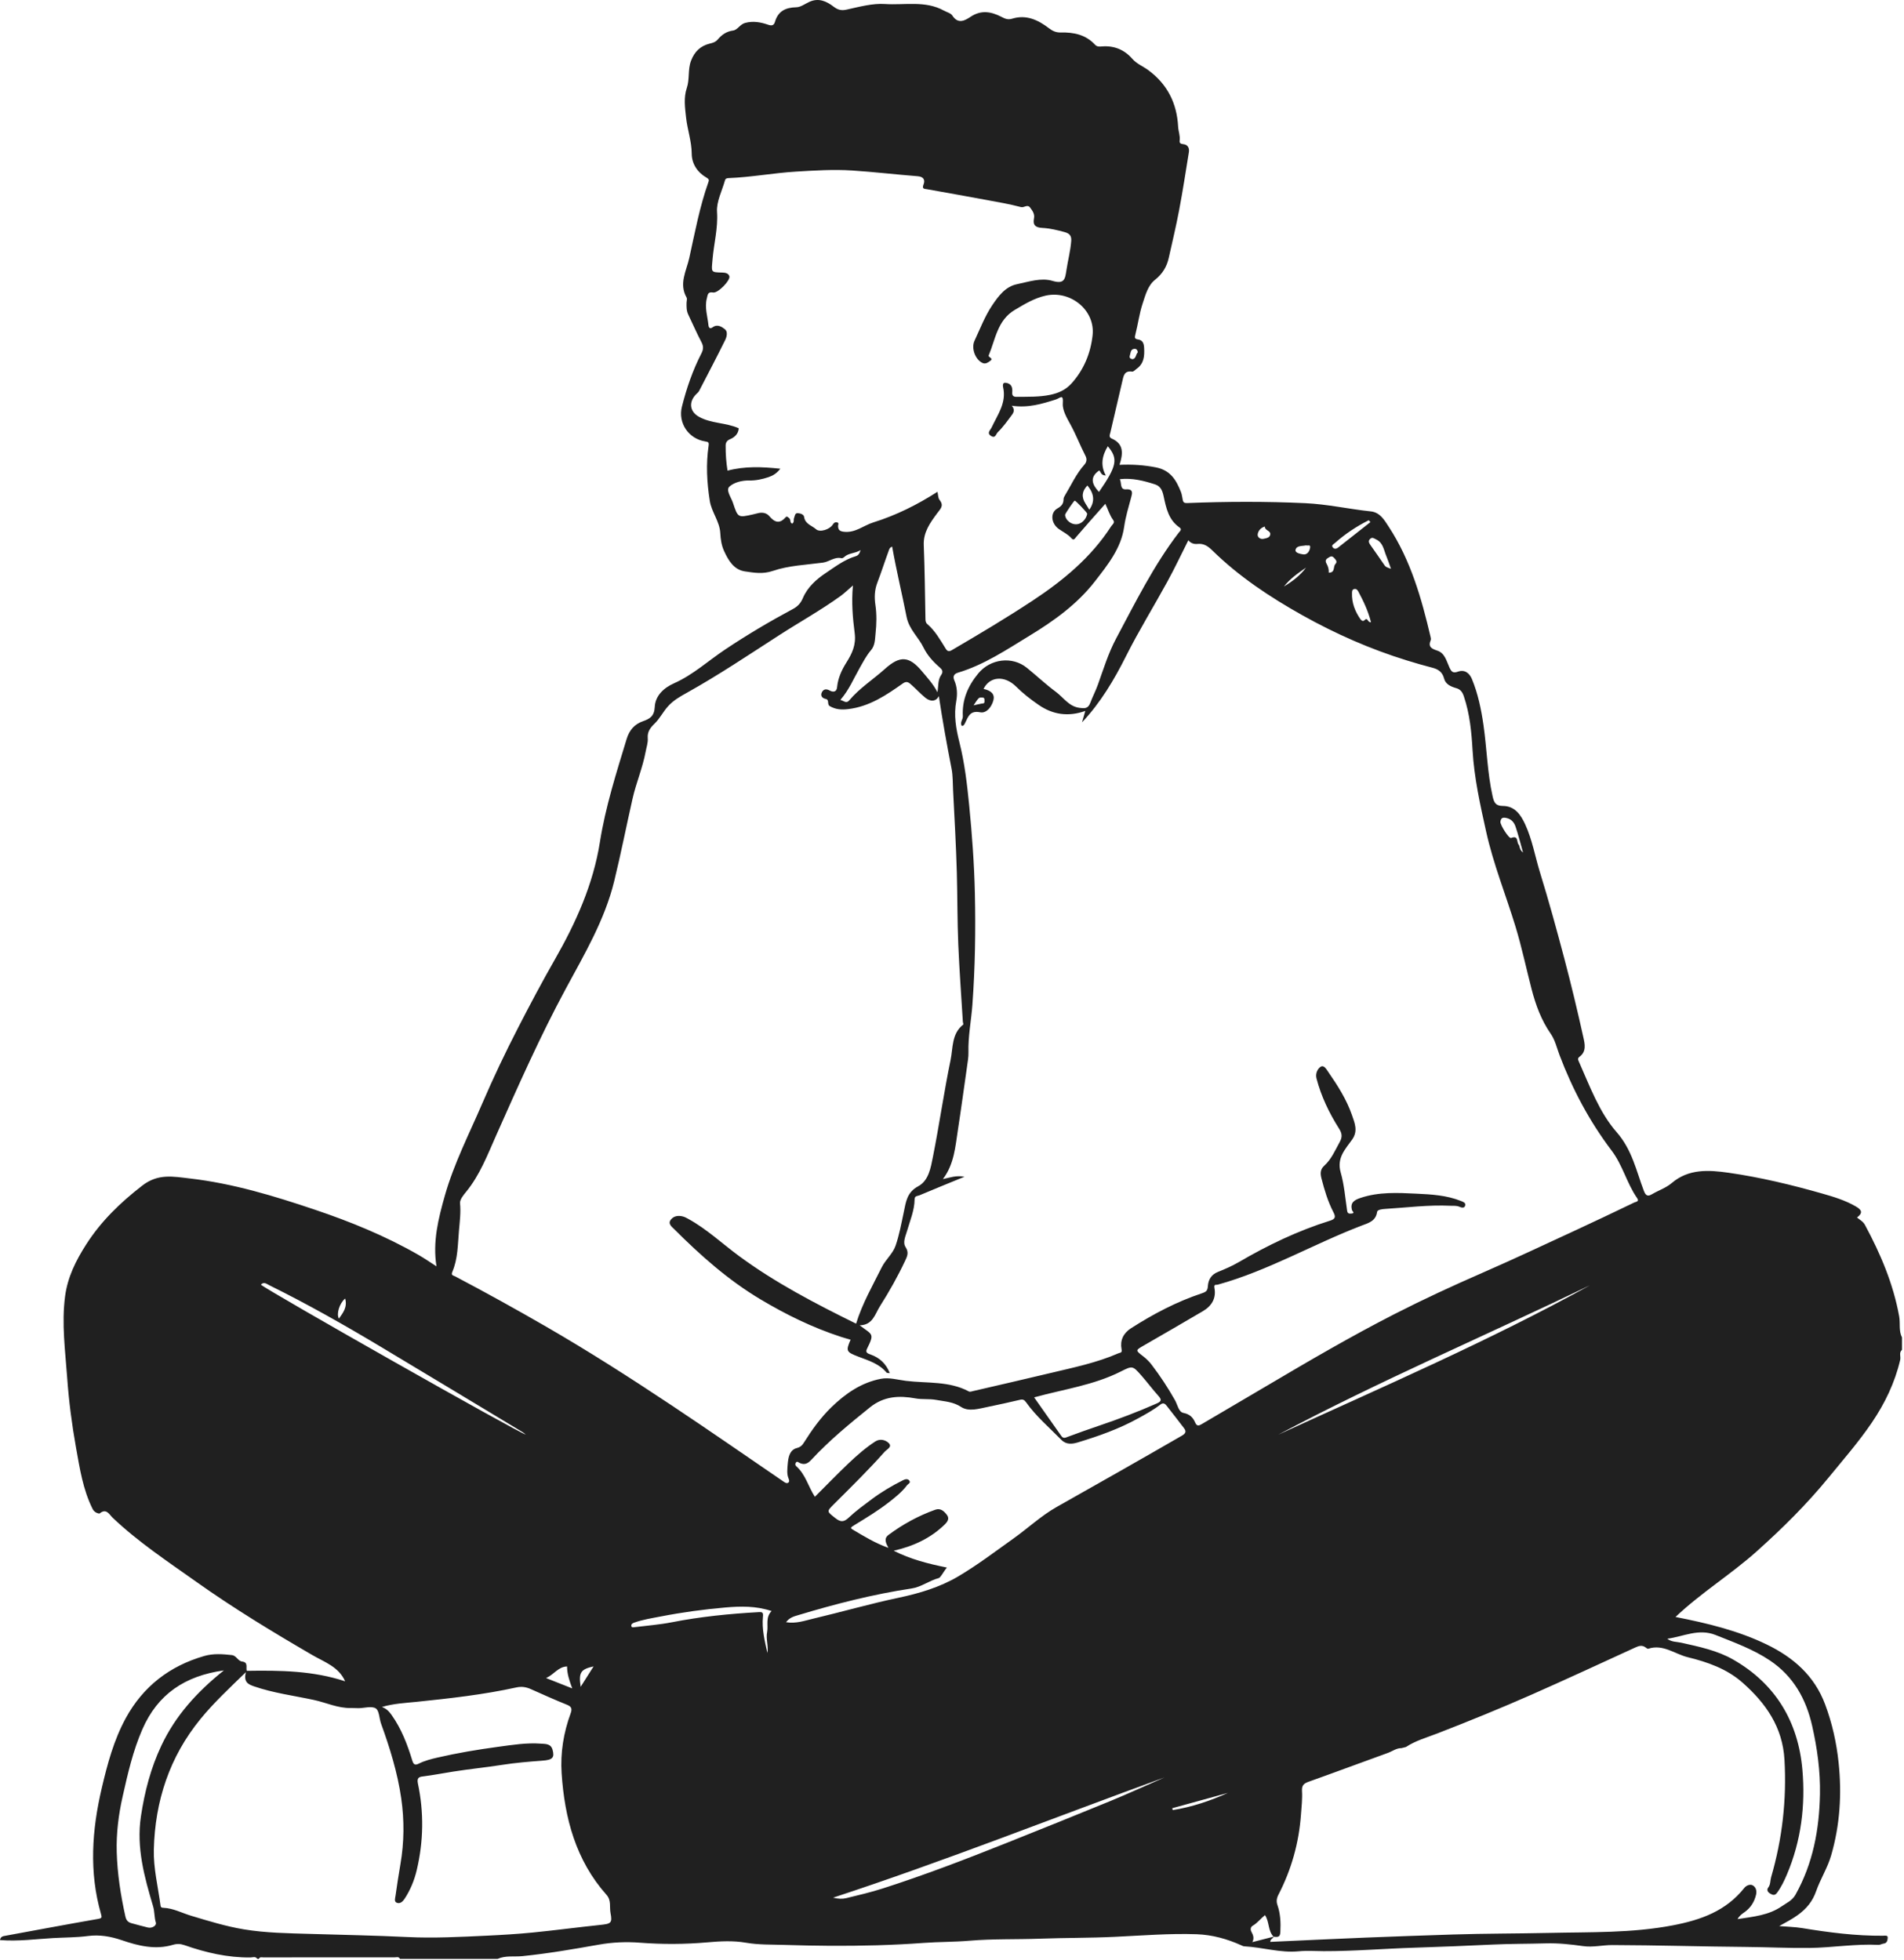 <svg width="505" height="520" viewBox="0 0 505 520" fill="none" xmlns="http://www.w3.org/2000/svg">
<path d="M68.264 519.672C67.791 518.894 67.03 519.273 66.417 519.281C60.385 519.331 54.611 518.002 48.966 516.022C47.916 515.656 46.986 515.586 45.855 515.923C41.214 517.318 36.659 516.187 32.317 514.701C29.326 513.676 26.355 513.187 23.352 513.582C20.294 513.985 17.225 513.956 14.175 514.125C9.501 514.388 4.815 515.051 0 514.66C0.165 513.676 0.823 513.631 1.49 513.508C9.649 512.018 17.796 510.479 25.964 509.06C27.051 508.87 27.051 508.673 26.783 507.731C23.59 496.596 24.38 485.482 26.985 474.368C28.487 467.945 30.19 461.587 33.371 455.769C37.967 447.363 45.012 441.935 54.204 439.293C56.595 438.607 59.018 438.788 61.467 439.059C62.755 439.199 63.063 440.635 64.236 440.775C65.927 440.977 65.162 442.404 65.45 443.236C74.28 443.099 83.037 443.195 91.542 446.017C89.846 442.157 86.069 440.932 82.876 439.075C72.375 432.969 61.989 426.673 52.085 419.638C44.477 414.231 36.659 409.07 29.853 402.598C28.993 401.779 28.199 399.989 26.421 401.499C26.351 401.557 25.113 401.384 24.594 400.351C21.989 395.171 21.158 389.562 20.154 383.974C19.064 377.88 18.266 371.737 17.825 365.573C17.311 358.368 16.307 351.172 17.257 343.908C17.924 338.823 20.093 334.457 22.817 330.19C26.791 323.964 31.89 319.039 37.737 314.512C41.95 311.249 45.983 312.122 50.287 312.616C61.709 313.924 72.667 317.253 83.489 320.899C92.974 324.092 102.257 327.886 110.976 332.889C112.601 333.823 114.144 334.902 115.77 335.939C114.712 329.367 116.279 323.219 117.991 317.162C120.395 308.682 124.427 300.831 127.896 292.762C130.846 285.903 134.056 279.158 137.467 272.538C140.574 266.505 143.758 260.489 147.137 254.585C152.721 244.824 157.333 234.636 159.111 223.395C160.588 214.054 163.456 205.088 166.192 196.077C166.908 193.723 168.245 192.119 170.554 191.316C172.339 190.695 173.541 189.991 173.656 187.571C173.801 184.564 176.039 182.477 178.767 181.268C183.816 179.029 187.844 175.289 192.366 172.277C198.139 168.425 204.101 164.878 210.22 161.607C211.525 160.912 212.335 160.105 212.953 158.648C214.162 155.789 216.504 153.682 219.059 151.982C221.573 150.308 224.001 148.428 226.98 147.547C227.56 147.374 228.004 146.922 228.235 145.93C226.77 146.881 225.104 146.642 223.914 147.765C223.729 147.938 223.404 148.131 223.198 148.082C221.347 147.638 219.952 149.029 218.252 149.255C213.804 149.847 209.183 150.016 205.007 151.444C202.303 152.365 200.004 151.933 197.613 151.588C194.642 151.16 193.185 148.674 192.033 146.14C191.354 144.65 191.128 143.029 191.041 141.416C190.877 138.305 188.729 135.877 188.252 132.836C187.486 127.965 187.227 123.117 187.943 118.242C188.075 117.332 187.889 117.242 187.025 117.102C182.614 116.394 179.779 112.197 180.87 107.872C182.095 103 183.725 98.247 186.03 93.763C186.572 92.705 186.63 91.862 186.05 90.767C184.791 88.385 183.73 85.899 182.557 83.471C182.067 82.463 182.075 81.414 182.095 80.345C182.104 79.867 182.306 79.278 182.104 78.925C180.014 75.267 182.067 71.822 182.816 68.436C184.309 61.688 185.564 54.866 187.889 48.319C188.062 47.829 188.136 47.545 187.359 47.101C185.013 45.76 183.482 43.467 183.466 40.805C183.446 37.493 182.326 34.427 181.972 31.209C181.68 28.568 181.298 25.898 182.162 23.342C182.96 20.985 182.384 18.499 183.277 16.129C184.215 13.644 185.832 12.154 188.268 11.562C189.111 11.356 189.782 11.15 190.346 10.496C191.424 9.241 192.638 8.34 194.424 8.101C195.633 7.94 196.255 6.459 197.608 6.089C199.765 5.496 201.797 5.891 203.756 6.57C204.842 6.944 205.295 6.632 205.546 5.784C206.398 2.912 208.385 1.995 211.228 1.924C212.401 1.896 213.557 0.99 214.714 0.472C217.141 -0.614 219.211 0.324 221.084 1.756C222.19 2.6 223.104 2.875 224.572 2.546C227.91 1.801 231.498 0.843 234.683 1.061C239.884 1.418 245.402 0.077 250.352 2.813C251.121 3.237 252.179 3.48 252.598 4.134C254.145 6.546 256.022 5.389 257.45 4.443C260.244 2.591 262.86 3.081 265.506 4.418C266.498 4.92 267.247 5.336 268.473 4.953C272.18 3.805 275.353 5.29 278.217 7.496C279.196 8.249 280.134 8.648 281.357 8.62C284.789 8.537 287.986 9.195 290.438 11.866C290.985 12.462 291.66 12.368 292.339 12.315C295.549 12.076 298.219 13.195 300.317 15.594C301.519 16.965 303.198 17.594 304.61 18.643C309.646 22.383 312.152 27.407 312.477 33.609C312.539 34.823 313.049 35.991 312.884 37.242C312.798 37.909 313.073 38.167 313.789 38.238C315.069 38.357 315.509 39.266 315.32 40.426C314.493 45.538 313.707 50.656 312.744 55.742C311.946 59.98 310.93 64.177 309.996 68.391C309.469 70.761 308.329 72.649 306.35 74.226C304.441 75.74 303.815 78.258 303.074 80.484C302.19 83.142 301.84 85.974 301.144 88.701C300.931 89.545 300.873 89.907 301.89 90.064C303.074 90.248 303.4 91.101 303.461 92.306C303.572 94.499 303.424 96.47 301.42 97.877C301.033 98.149 300.663 98.638 300.244 98.577C298.174 98.281 297.993 99.75 297.668 101.157C296.622 105.679 295.553 110.197 294.508 114.72C294.38 115.275 294.022 115.974 294.812 116.316C298.158 117.768 297.865 120.36 296.931 123.311C300.223 123.163 303.383 123.356 306.593 123.99C310.489 124.76 311.987 127.397 313.234 130.532C313.501 131.212 313.551 131.973 313.719 132.693C313.864 133.306 314.16 133.479 314.88 133.45C325.332 133.039 335.779 132.997 346.23 133.483C352.069 133.755 357.768 135.05 363.558 135.659C366.047 135.922 367.179 137.972 368.323 139.717C374.17 148.646 377.038 158.744 379.441 169.002C379.503 169.265 379.564 169.586 379.47 169.816C378.692 171.656 379.758 172.104 381.255 172.614C383.268 173.302 383.663 175.416 384.448 177.091C384.954 178.165 385.333 178.663 386.679 178.181C388.444 177.544 389.736 178.531 390.403 180.14C392.007 184.037 392.855 188.14 393.456 192.291C394.369 198.587 394.48 204.981 395.883 211.223C396.254 212.869 396.661 213.799 398.612 213.804C401.776 213.812 403.356 216.149 404.517 218.663C406.401 222.741 407.146 227.197 408.462 231.464C410.8 239.035 412.899 246.685 414.923 254.347C416.746 261.255 418.412 268.213 419.959 275.188C420.334 276.883 420.836 278.932 418.955 280.319C418.338 280.772 418.573 281.187 418.807 281.718C421.683 288.194 424.181 295.082 428.806 300.37C432.896 305.049 433.986 310.587 436.007 315.92C436.529 317.303 437.134 317.41 438.138 316.813C439.879 315.784 441.829 315.167 443.414 313.822C447.894 310.02 453.198 310.349 458.502 311.11C466.909 312.315 475.159 314.303 483.318 316.628C486.359 317.492 489.417 318.417 492.219 320.043C493.877 321.006 494.108 321.775 492.536 322.985C493.342 323.623 494.157 324.046 494.647 324.952C498.782 332.63 502.156 340.559 503.724 349.217C504.061 351.08 503.559 353.035 504.473 354.796V358.084C503.597 358.833 504.202 359.862 503.995 360.742C502.58 366.799 499.93 372.288 496.457 377.407C492.984 382.526 488.915 387.18 485.01 391.957C479.224 399.039 472.735 405.458 465.926 411.551C459.07 417.687 451.162 422.526 444.397 428.949C452.799 430.599 460.959 432.558 468.579 436.245C475.632 439.66 481.224 444.515 484.068 452.107C485.952 457.135 487.1 462.291 487.66 467.628C488.528 475.952 488.014 484.133 485.684 492.189C484.718 495.526 482.821 498.469 481.694 501.69C480.726 504.459 479.113 506.352 476.875 507.986C475.418 509.047 473.822 509.883 471.904 510.948C474.212 511.142 476.11 511.175 477.965 511.479C485.076 512.644 492.198 513.57 499.424 513.512C499.914 513.512 500.757 513.285 500.679 514.084C500.625 514.615 500.564 515.499 499.605 515.594C499.144 515.643 498.688 515.961 498.243 515.935C492.091 515.615 486.002 516.685 479.875 516.75C474.291 516.812 468.699 516.528 463.123 516.483C451.289 516.388 439.463 516.014 427.633 515.981C425.066 515.973 422.498 516.639 419.934 516.269C416.63 515.796 413.33 515.442 409.985 515.536C405.274 515.672 400.566 515.631 395.847 515.854C388.975 516.179 382.091 516.47 375.215 516.681C367.167 516.927 359.134 517.623 351.073 517.602C348.88 517.594 346.671 517.425 344.498 517.635C339.573 518.117 334.861 516.565 330.022 516.322C329.767 516.31 329.512 516.174 329.273 516.067C325.5 514.364 321.538 513.257 317.415 513.113C310.185 512.862 302.976 513.454 295.754 513.8C289.146 514.117 282.513 514.047 275.892 514.29C269.613 514.52 263.301 514.302 257.051 514.841C253.035 515.187 249.014 515.117 245.003 515.413C236.744 516.026 228.44 516.224 220.157 516.183C216.075 516.162 211.978 516.063 207.887 515.94C204.546 515.837 201.151 515.935 197.88 515.368C194.407 514.767 190.996 514.969 187.589 515.269C181.639 515.792 175.669 515.816 169.768 515.36C166.011 515.067 162.406 515.24 158.786 515.882C152.066 517.075 145.35 518.232 138.549 518.927C136.372 519.149 134.085 518.705 131.986 519.651H106.083C105.758 518.968 105.129 519.252 104.635 519.252C93.06 519.235 81.485 519.239 69.91 519.265C69.49 519.265 68.927 519.034 68.667 519.651H68.256L68.264 519.672ZM372.873 463.455C372.487 463.551 372.104 463.649 371.717 463.743C370.364 463.723 369.31 464.579 368.113 465.011C361.097 467.537 354.114 470.159 347.087 472.66C345.807 473.113 345.243 473.636 345.329 475.076C345.457 477.175 345.214 479.277 345.058 481.38C344.51 488.873 342.539 495.93 339.103 502.579C338.59 503.575 338.482 504.41 338.824 505.393C339.614 507.673 339.712 510.035 339.593 512.405C339.528 513.759 339.186 513.956 337.795 513.763C336.256 512.224 336.742 509.87 335.515 508.043C334.367 508.957 333.508 510.133 332.269 510.849C331.606 511.232 331.631 511.965 331.919 512.479C332.417 513.372 332.693 514.228 332.153 515.211C334.149 514.697 335.989 514.224 337.824 513.755C337.639 514.261 336.915 514.384 336.91 515.141C345.371 514.759 353.814 514.343 362.262 514.006C369.977 513.701 377.692 513.43 385.407 513.183C393.88 512.911 402.365 512.952 410.845 512.763C421.819 512.516 432.773 512.841 443.681 510.755C451.166 509.323 457.791 506.945 462.663 500.813C463.152 500.196 464.14 499.768 464.827 500.118C465.691 500.563 466.008 501.567 465.769 502.595C465.324 504.513 464.329 506.105 462.724 507.245C462.062 507.718 461.391 508.13 460.856 509.101C465.053 508.455 469.115 508.093 472.571 505.702C473.867 504.805 475.34 504.196 476.221 502.624C480.867 494.317 482.533 485.338 482.709 475.952C482.825 469.809 481.985 463.801 480.64 457.83C479.031 450.688 475.657 444.68 469.489 440.524C465.029 437.52 459.988 435.713 455.021 433.73C450.491 431.924 446.466 434.17 442.216 434.722C443.352 435.632 444.685 435.504 445.907 435.775C450.651 436.837 455.449 437.82 459.704 440.256C470.987 446.708 476.945 456.794 478.052 469.479C478.875 478.919 477.727 488.309 473.982 497.176C473.254 498.896 472.447 500.616 471.295 502.155C470.658 503.003 470.04 502.612 469.538 502.344C468.995 502.053 468.444 501.431 468.995 500.723C469.637 499.901 469.493 498.905 469.752 498.003C472.715 487.82 473.9 477.458 473.299 466.838C472.81 458.18 468.382 451.856 462.193 446.383C458.004 442.68 452.857 440.902 447.623 439.619C444.183 438.771 441.076 436.072 437.163 437.384C436.986 437.446 436.669 437.191 436.456 437.03C435.567 436.372 434.731 436.586 433.802 437.014C424.601 441.227 415.421 445.495 406.162 449.581C397.961 453.197 389.658 456.576 381.301 459.818C378.458 460.921 375.454 461.748 372.865 463.464L372.873 463.455ZM226.235 155.299C224.873 156.468 223.956 157.385 222.918 158.13C217.668 161.916 212.002 165.059 206.571 168.566C198.538 173.75 190.597 179.083 182.24 183.745C180.396 184.774 178.623 185.761 177.167 187.382C175.857 188.834 175.01 190.608 173.615 191.962C172.521 193.023 171.657 194.094 171.805 195.834C171.903 197.007 171.459 198.225 171.241 199.422C170.455 203.672 168.727 207.66 167.776 211.861C166.127 219.153 164.682 226.489 162.908 233.752C160.395 244.051 155.008 253.124 150.045 262.325C143.223 274.974 137.43 288.087 131.599 301.193C129.287 306.39 127.274 311.727 123.6 316.204C122.884 317.076 121.929 318.241 122.015 319.183C122.246 321.652 121.946 324.042 121.732 326.466C121.406 330.149 121.464 333.902 119.979 337.375C119.555 338.371 120.234 338.341 120.703 338.589C128.813 342.859 136.825 347.295 144.766 351.883C156.144 358.455 167.196 365.532 178.125 372.807C188.12 379.461 197.987 386.303 207.896 393.085C208.27 393.339 208.632 393.554 209.006 393.36C209.447 393.13 209.332 392.64 209.175 392.274C208.636 391.015 208.826 389.686 208.928 388.418C209.072 386.665 209.401 384.641 211.348 384.135C212.414 383.859 212.833 383.312 213.265 382.625C215.368 379.283 217.652 376.09 220.49 373.329C224.235 369.688 228.445 366.762 233.666 365.766C235.856 365.351 238.094 366.042 240.299 366.314C245.904 367.001 251.743 366.309 256.993 369.132C257.281 369.288 257.783 369.096 258.17 369.005C265 367.421 271.835 365.861 278.653 364.227C284.735 362.775 290.874 361.52 296.647 358.998C297.149 358.78 297.668 358.965 297.466 357.887C297.038 355.619 297.919 353.681 299.96 352.373C305.893 348.571 312.098 345.304 318.793 343.081C320.003 342.679 320.287 342.333 320.373 341.14C320.493 339.481 321.278 338.119 323.015 337.424C324.883 336.671 326.759 335.868 328.492 334.856C336.219 330.342 344.239 326.478 352.793 323.812C354.263 323.355 354.275 322.755 353.646 321.541C352.189 318.726 351.287 315.694 350.498 312.632C350.181 311.402 350.107 310.254 351.209 309.262C353.131 307.53 354.106 305.172 355.332 302.959C356.118 301.538 355.917 300.596 355.123 299.341C352.518 295.219 350.423 290.848 349.181 286.104C348.835 284.787 349.461 283.549 350.238 283.018C351.16 282.389 351.831 283.701 352.349 284.446C354.81 288.001 357.135 291.647 358.567 295.766C359.311 297.909 360.241 300.025 358.636 302.292C356.809 304.868 354.493 307.18 355.588 311.003C356.53 314.282 356.793 317.759 357.299 321.162C357.414 321.94 357.777 321.981 358.406 321.936C359.513 321.853 358.694 321.347 358.608 321.055C358.023 319.03 359.204 318.335 360.863 317.78C365.714 316.154 370.721 316.414 375.676 316.656C379.635 316.846 383.655 317.064 387.444 318.578C388.078 318.829 388.737 319.039 388.629 319.718C388.489 320.607 387.621 320.368 387.127 320.146C386.321 319.784 385.518 319.903 384.712 319.866C378.902 319.586 373.141 320.347 367.36 320.706C366.578 320.755 365.323 320.895 365.245 321.5C364.928 323.956 362.863 324.475 361.237 325.092C348.354 330.013 336.359 337.095 322.982 340.794C322.554 340.913 321.912 340.592 322.109 341.658C322.624 344.394 321.393 346.439 319.061 347.814C313.892 350.85 308.707 353.862 303.511 356.85C301.099 358.237 301.103 358.171 303.231 359.821C304.038 360.446 304.794 361.178 305.412 361.989C307.712 364.993 309.782 368.153 311.65 371.453C312.321 372.642 312.596 374.564 313.876 374.815C315.575 375.148 316.411 376.02 316.986 377.354C317.427 378.378 317.937 378.263 318.702 377.811C324.504 374.387 330.319 370.992 336.116 367.561C347.218 360.994 358.348 354.484 369.841 348.612C377.495 344.699 385.288 341.094 393.164 337.659C401.476 334.033 409.68 330.165 417.914 326.359C423.123 323.952 428.304 321.479 433.477 318.99C433.847 318.812 434.875 318.776 434.225 317.846C431.464 313.903 430.427 309.143 427.423 305.184C421.609 297.51 417.071 288.985 413.647 279.924C412.927 278.015 412.458 275.908 411.326 274.278C408.808 270.653 407.335 266.654 406.244 262.461C404.8 256.909 403.628 251.277 401.957 245.796C399.401 237.41 396.093 229.254 394.184 220.662C392.592 213.494 390.991 206.347 390.567 198.966C390.292 194.176 389.827 189.366 388.267 184.744C387.888 183.617 387.391 182.885 386.255 182.56C384.839 182.156 383.42 181.543 383.029 180.033C382.58 178.288 381.507 177.544 379.902 177.132C377.635 176.548 375.388 175.89 373.149 175.202C363.459 172.211 354.225 168.145 345.391 163.191C336.795 158.369 328.603 152.946 321.538 146.008C320.373 144.864 319.258 144.128 317.616 144.292C316.645 144.391 315.806 144.094 315.185 143.321C313.353 146.95 311.625 150.633 309.679 154.192C306.057 160.817 302.075 167.257 298.688 173.997C295.491 180.363 291.916 186.395 286.986 191.625C287.241 190.732 287.504 189.818 287.854 188.6C283.278 190.221 279.217 189.563 275.497 187.008C273.374 185.547 271.342 183.967 269.494 182.132C266.433 179.091 262.466 179.437 260.865 182.761C262.956 183.197 263.894 184.205 263.478 185.786C263.009 187.567 261.606 189.283 259.997 188.962C257.31 188.428 256.833 190.028 256.026 191.683C255.829 192.081 255.643 192.6 255.084 192.563C254.536 191.629 255.421 190.901 255.372 189.995C255.137 185.646 256.718 181.976 259.479 178.634C262.655 174.787 268.44 173.988 272.357 177.157C274.946 179.251 277.373 181.555 280.048 183.531C282.064 185.02 283.492 187.407 286.306 187.777C287.603 187.95 288.578 188.053 289.171 186.473C289.779 184.84 290.599 183.292 291.195 181.63C292.677 177.499 293.957 173.272 296.034 169.38C301.161 159.772 305.996 149.987 312.658 141.28C312.913 140.947 313.604 140.453 312.86 139.939C309.942 137.927 309.3 134.787 308.626 131.627C308.342 130.297 307.893 128.989 306.367 128.5C303.35 127.529 300.309 126.747 297.013 127.117C297.545 128.134 296.956 129.927 298.651 129.816C300.639 129.689 300.31 130.874 300.042 131.87C299.342 134.49 298.544 137.033 298.157 139.778C297.359 145.445 293.788 149.876 290.376 154.262C285.665 160.319 279.53 164.706 273.061 168.643C266.963 172.355 261.018 176.371 254.068 178.453C253.1 178.741 252.623 179.375 253.117 180.498C253.886 182.243 253.965 184.177 253.635 185.954C252.927 189.744 253.561 193.316 254.479 196.966C255.849 202.409 256.496 207.981 257.051 213.573C257.825 221.378 258.392 229.201 258.569 237.027C258.791 246.865 258.627 256.704 257.911 266.543C257.606 270.744 256.746 274.899 256.866 279.154C256.898 280.356 256.668 281.706 256.483 282.981C255.68 288.528 254.944 294.087 254.084 299.625C253.384 304.147 253.1 308.814 250.089 312.784C251.924 312.418 253.512 311.739 255.816 312.163C251.463 313.949 247.653 315.488 243.867 317.092C243.389 317.295 242.592 317.188 242.583 318.126C242.554 321.08 241.378 323.767 240.579 326.544C240.176 327.952 239.361 329.564 240.192 330.84C241.135 332.289 240.608 333.301 240.044 334.507C238.094 338.666 235.835 342.658 233.379 346.534C232.058 348.616 231.51 351.517 228.017 351.578C231.358 354.159 232.054 353.611 229.938 357.842C229.44 358.842 230.21 359.072 230.947 359.339C233.3 360.195 234.995 361.725 236.008 364.268C235.526 364.199 235.247 364.244 235.152 364.129C233.201 361.775 230.387 360.932 227.7 359.907C224.441 358.66 224.293 358.421 225.602 355.397C224.762 355.15 223.914 354.92 223.079 354.649C215.532 352.196 208.488 348.744 201.67 344.67C193.123 339.563 185.803 333.05 178.825 326.075C178.158 325.409 177.047 324.627 177.96 323.507C178.767 322.52 179.997 322.38 181.215 322.734C181.664 322.862 182.091 323.092 182.503 323.318C187.433 326.018 191.519 329.882 196.004 333.19C205.702 340.337 216.31 345.838 227.062 351.142C228.708 345.793 231.44 341.061 233.864 336.189C234.888 334.132 236.798 332.593 237.53 330.474C238.518 327.622 239.053 324.61 239.69 321.644C240.275 318.932 240.464 316.335 243.538 314.694C246.332 313.2 246.875 309.731 247.451 306.838C249.142 298.313 250.369 289.696 252.125 281.187C252.788 277.973 252.372 274.209 255.479 271.797C255.577 271.719 255.397 271.311 255.38 271.057C254.96 264.193 254.45 257.338 254.162 250.47C253.899 244.154 253.957 237.829 253.78 231.51C253.574 224.21 253.162 216.922 252.784 209.635C252.685 207.746 252.751 205.8 252.389 203.948C251.142 197.562 249.986 191.164 249.01 184.671C248.29 186.073 246.85 186.267 245.398 185.07C244.135 184.028 243.024 182.811 241.797 181.724C241.164 181.16 240.555 180.536 239.521 181.264C235.074 184.399 230.605 187.448 224.943 188.114C223.157 188.325 221.659 188.221 220.1 187.333C219.257 186.851 220.092 185.621 218.96 185.399C217.944 185.197 217.549 184.428 218.026 183.568C218.458 182.795 219.166 182.679 220.1 183.197C220.836 183.609 221.89 183.716 222.026 182.292C222.252 179.893 223.236 177.754 224.491 175.758C226 173.355 227.095 171.108 226.688 167.944C226.173 163.936 225.807 159.838 226.223 155.32L226.235 155.299ZM268.358 107.625C269.165 108.593 268.947 109.313 268.404 110.041C267.222 111.621 266.095 113.246 264.667 114.628C264.145 115.135 264.029 116.378 262.869 115.658C261.627 114.888 262.68 114.094 263.001 113.411C264.593 109.999 267.013 106.84 266.05 102.692C265.951 102.264 265.947 101.532 266.56 101.544C267.28 101.56 268.058 101.873 268.346 102.658C268.506 103.091 268.515 103.605 268.478 104.07C268.408 104.951 268.749 105.284 269.638 105.276C272.637 105.239 275.662 105.354 278.608 104.729C280.719 104.28 282.637 103.453 284.2 101.716C287.496 98.05 289.253 93.721 289.788 88.961C290.537 82.307 283.966 76.958 277.361 78.419C274.304 79.097 271.778 80.661 269.165 82.204C264.515 84.953 264.033 90.014 262.211 94.339C262.178 94.413 262.309 94.586 262.4 94.672C262.721 94.972 263.363 95.191 262.659 95.721C262.071 96.166 261.404 96.627 260.659 96.314C258.733 95.503 257.524 92.421 258.47 90.401C259.964 87.212 261.215 83.883 263.186 80.954C264.828 78.517 266.688 76.024 269.724 75.394C272.819 74.756 276.102 73.609 279.151 74.513C282.282 75.44 282.492 74.061 282.838 71.741C283.225 69.127 283.928 66.56 284.122 63.906C284.216 62.597 283.714 61.943 282.414 61.585C280.439 61.038 278.439 60.564 276.415 60.457C274.629 60.363 273.888 59.696 274.242 57.956C274.481 56.775 273.876 55.952 273.238 55.092C272.49 54.08 271.667 55.166 270.794 54.935C267.737 54.125 264.602 53.594 261.486 53.018C256.31 52.059 251.13 51.137 245.949 50.208C245.221 50.076 244.451 50.212 244.962 48.911C245.41 47.771 244.998 46.874 243.419 46.751C237.608 46.294 231.815 45.607 225.996 45.228C221.026 44.903 216.055 45.228 211.076 45.529C205.101 45.891 199.217 47.019 193.242 47.245C192.79 47.261 192.424 47.361 192.292 47.829C191.523 50.623 189.992 53.471 190.177 56.203C190.469 60.56 189.329 64.659 188.984 68.873C188.708 72.213 188.404 72.23 191.609 72.304C192.465 72.324 193.23 72.542 193.452 73.275C193.786 74.365 190.412 77.822 189.148 77.596C187.684 77.332 187.72 78.209 187.482 79.131C186.844 81.571 187.663 83.903 187.906 86.278C187.98 87.006 188.367 87.299 189.004 86.829C190.28 85.895 191.461 86.698 192.276 87.348C193.082 87.989 192.77 89.344 192.334 90.228C190.09 94.758 187.75 99.239 185.416 103.725C185.235 104.075 184.873 104.338 184.589 104.634C182.647 106.642 182.903 109.152 185.322 110.531C188.609 112.403 192.539 112.07 195.938 113.613C195.86 114.995 194.95 115.978 193.617 116.521C192.778 116.863 192.465 117.447 192.461 118.221C192.453 120.447 192.605 122.665 192.963 124.854C197.547 123.636 202.106 123.826 206.965 124.339C206.019 125.578 204.986 126.187 203.859 126.57C202.201 127.13 200.505 127.496 198.711 127.463C196.81 127.429 194.687 127.965 193.46 129.092C192.453 130.018 193.918 131.936 194.399 133.38C195.719 137.355 195.74 137.351 199.629 136.482C200.151 136.367 200.67 136.211 201.196 136.1C202.275 135.873 203.336 136.091 204.019 136.898C205.394 138.527 206.723 139.091 208.332 137.268C208.747 136.795 208.953 137.206 209.294 137.437C209.838 137.803 209.393 138.688 210.13 138.91C210.734 138.507 210.405 137.865 210.611 137.412C210.841 136.914 210.768 136.059 211.644 136.133C212.331 136.194 213.179 136.445 213.278 137.149C213.553 139.042 215.347 139.412 216.446 140.399C217.475 141.325 220.096 140.416 220.853 139.198C221.133 138.754 221.454 138.437 222.005 138.572C222.651 138.733 222.256 139.202 222.277 139.56C222.334 140.515 222.639 140.927 223.816 141.066C226.865 141.424 229.025 139.399 231.625 138.589C237.683 136.7 243.295 133.898 248.648 130.462C248.83 131.224 248.792 132.1 249.208 132.627C250.442 134.203 249.45 134.952 248.525 136.211C246.714 138.671 244.867 141.194 245.011 144.622C245.278 151.102 245.328 157.591 245.455 164.076C245.468 164.636 245.476 165.154 245.949 165.557C248.052 167.36 249.373 169.754 250.817 172.055C251.245 172.738 251.623 172.956 252.455 172.47C259.676 168.248 266.861 163.969 273.847 159.361C281.97 154.003 289.373 147.901 294.713 139.618C295.03 139.124 295.812 138.7 295.228 137.918C294.318 136.7 293.919 135.219 293.17 133.647C290.495 136.668 287.957 139.491 285.496 142.378C285.048 142.902 284.793 143.494 284.163 142.774C283.229 141.696 281.953 141.132 280.834 140.334C278.744 138.84 278.497 135.988 280.464 134.877C281.596 134.236 282.077 133.598 282.089 132.4C282.089 132.084 282.266 131.742 282.439 131.458C284.109 128.705 285.418 125.734 287.591 123.29C288.163 122.644 288.393 121.879 287.879 120.883C286.517 118.246 285.455 115.452 284.043 112.847C283.032 110.979 281.756 108.88 281.887 107.041C282.081 104.338 281.188 105.613 280.061 105.971C276.39 107.136 272.695 108.275 268.354 107.625H268.358ZM65.207 443.601C60.734 447.935 56.71 451.696 53.205 455.979C44.941 466.064 41.123 477.796 40.802 490.654C40.679 495.609 41.917 500.534 42.571 505.468C42.654 506.081 42.954 506.085 43.362 506.105C45.971 506.22 48.262 507.483 50.694 508.212C55.331 509.607 59.961 511.039 64.734 511.825C70.544 512.783 76.448 512.854 82.312 513.027C90.908 513.277 99.504 513.442 108.096 513.858C115.07 514.195 122.041 513.828 129.007 513.499C133.134 513.302 137.269 513.059 141.38 512.652C147.301 512.067 153.202 511.27 159.123 510.652C162.032 510.348 162.456 510.187 161.929 507.48C161.62 505.891 162.188 504.147 160.868 502.662C152.7 493.477 149.741 482.26 148.959 470.397C148.605 465.04 149.462 459.662 151.342 454.547C151.766 453.391 151.667 452.753 150.396 452.243C147.177 450.947 144.014 449.527 140.849 448.112C139.573 447.54 138.385 447.33 136.936 447.647C128.204 449.564 119.337 450.551 110.458 451.465C107.453 451.774 104.401 451.906 101.29 452.827C102.512 453.263 103.215 454.033 103.853 454.934C106.474 458.621 108.058 462.781 109.359 467.056C109.692 468.15 110.141 468.323 111.058 467.863C112.634 467.069 114.334 466.641 116.029 466.25C121.353 465.019 126.744 464.118 132.155 463.39C135.924 462.884 139.701 462.266 143.524 462.559C144.705 462.649 146.116 462.546 146.56 464.184C147.137 466.303 146.532 466.871 143.849 467.068C140.273 467.332 136.697 467.628 133.142 468.188C128.867 468.858 124.55 469.287 120.271 469.957C117.547 470.385 114.839 470.916 112.095 471.261C111.243 471.368 110.511 471.566 110.836 473.105C112.465 480.775 112.338 488.498 110.527 496.127C109.894 498.806 108.832 501.402 107.289 503.735C106.82 504.447 106.132 505.101 105.256 504.768C104.47 504.468 104.812 503.579 104.898 502.957C105.297 500.147 105.717 497.341 106.203 494.543C107.211 488.712 107.256 482.849 106.412 477.022C105.429 470.237 103.413 463.703 101.076 457.263C100.574 455.876 100.606 453.798 99.66 453.201C98.566 452.515 96.661 453.124 95.105 453.144C94.426 453.156 93.743 453.078 93.068 453.099C89.624 453.185 86.522 451.667 83.246 450.963C77.93 449.819 72.503 449.132 67.326 447.338C65.787 446.807 64.553 446.194 65.215 443.606L65.207 443.601ZM208.492 430.34C211.142 430.772 213.401 429.937 215.677 429.402C223.272 427.612 230.774 425.443 238.415 423.831C243.871 422.678 249.266 421.061 254.059 418.242C259.165 415.238 263.918 411.617 268.757 408.169C272.629 405.417 276.155 402.088 280.262 399.771C291.364 393.508 302.454 387.225 313.489 380.847C314.625 380.193 314.621 379.633 314.024 378.839C312.518 376.823 310.93 374.872 309.399 372.877C308.893 372.214 308.374 372.132 307.733 372.63C305.901 374.058 303.865 375.161 301.845 376.276C296.791 379.061 291.38 380.979 285.883 382.641C284.43 383.081 282.805 383.299 281.497 381.958C278.303 378.687 274.781 375.725 272.123 371.959C271.708 371.375 271.304 371.165 270.592 371.325C267.769 371.98 264.943 372.63 262.104 373.198C259.705 373.675 256.977 374.584 254.927 373.243C252.775 371.831 250.566 371.791 248.307 371.367C246.488 371.025 244.653 371.301 242.805 370.964C238.534 370.186 234.481 370.334 230.741 373.342C225.305 377.72 219.927 382.139 215.183 387.262C214.216 388.307 213.348 388.669 212.08 388.085C211.747 387.933 211.389 387.501 211.055 388.056C210.867 388.373 210.916 388.727 211.208 388.982C213.664 391.142 214.368 394.373 216.133 397.068C219.129 394.076 222.03 391.072 225.054 388.2C227.264 386.098 229.568 384.077 232.14 382.399C233.424 381.563 234.843 382.008 235.654 382.752C236.814 383.818 235.221 384.464 234.629 385.13C230.37 389.937 225.782 394.43 221.24 398.964C219.186 401.018 219.269 400.911 221.561 402.725C222.964 403.836 223.828 403.816 225.145 402.565C227.004 400.8 229.115 399.286 231.177 397.739C233.781 395.784 236.584 394.134 239.497 392.677C240.032 392.409 240.69 392.2 241.135 392.722C241.69 393.377 240.855 393.628 240.571 394.006C239.254 395.759 237.563 397.117 235.843 398.459C232.962 400.709 229.852 402.606 226.741 404.499C225.531 405.236 225.465 405.347 226.194 405.783C229.186 407.564 232.156 409.383 235.642 410.618C234.979 409.387 234.333 408.169 235.666 407.178C239.468 404.347 243.603 402.096 248.068 400.496C249.463 399.998 250.405 400.886 251.166 401.894C251.92 402.894 251.216 403.791 250.595 404.396C246.83 408.066 242.246 410.19 237.036 411.375C241.455 413.63 246.2 414.84 251.15 415.839C250.262 416.893 249.492 418.501 248.998 418.629C246.475 419.287 244.381 420.999 241.801 421.386C231.609 422.917 221.659 425.468 211.805 428.434C210.677 428.772 209.439 429.052 208.492 430.336V430.34ZM59.372 443.125C48.978 444.577 41.79 449.486 37.745 458.785C35.251 464.513 33.881 470.554 32.523 476.594C31.433 481.441 30.82 486.392 30.96 491.342C31.124 497.086 32.013 502.777 33.26 508.406C33.503 509.5 34.013 509.936 34.885 510.191C36.305 510.603 37.745 510.945 39.177 511.319C40.378 511.631 41.568 510.772 41.342 510.035C40.901 508.607 41.032 507.15 40.613 505.735C38.296 497.946 36.128 490.16 37.379 481.828C38.358 475.298 39.996 469.011 42.81 463.048C46.534 455.152 52.225 448.84 59.372 443.129V443.125ZM222.89 185.679C223.754 185.868 224.445 186.74 225.227 185.81C227.976 182.547 231.58 180.26 234.72 177.441C238.724 173.849 241.143 174.018 244.562 178.112C245.998 179.828 247.525 181.47 248.644 183.642C248.924 181.946 248.727 180.363 249.607 179.095C250.262 178.149 249.903 177.63 249.212 177.029C247.501 175.544 245.949 173.836 244.978 171.832C243.62 169.022 241.11 166.973 240.456 163.653C239.234 157.468 237.748 151.328 236.629 145.016C235.933 145.231 235.835 145.782 235.695 146.152C234.67 148.934 233.77 151.764 232.712 154.534C231.963 156.497 231.872 158.377 232.185 160.484C232.556 162.961 232.494 165.561 232.222 168.064C232.062 169.545 232.119 171.211 230.996 172.511C229.79 173.911 228.959 175.552 228.041 177.153C226.429 179.976 225.198 183.033 222.89 185.675V185.679ZM274.283 370.696C276.74 374.181 279.126 377.559 281.501 380.946C282.044 381.719 282.611 381.382 283.274 381.135C285.977 380.136 288.689 379.156 291.418 378.238C296.643 376.481 301.787 374.527 306.831 372.301C308.111 371.737 308.119 371.268 307.239 370.288C305.687 368.564 304.301 366.696 302.774 364.952C300.392 362.24 300.371 362.269 297.227 363.853C290.051 367.47 282.13 368.532 274.283 370.696ZM308.848 471.52C279.587 482.157 250.771 493.629 220.96 503.414C222.343 503.752 223.437 503.788 224.461 503.538C227.704 502.748 230.963 501.986 234.14 500.966C245.216 497.415 256.071 493.25 266.873 488.938C276.094 485.255 285.311 481.556 294.495 477.779C299.322 475.792 304.066 473.615 308.852 471.52H308.848ZM339.005 380.604C366.8 367.861 394.896 355.759 421.704 340.963C394.167 354.245 366.022 366.252 339.005 380.604ZM69.199 340.798C71.017 342.415 138.01 380.39 139.458 380.559C139.084 380.275 138.833 380.053 138.557 379.884C126.073 372.363 113.601 364.828 101.1 357.339C91.385 351.517 81.534 345.934 71.375 340.921C70.717 340.596 69.98 339.938 69.199 340.794V340.798ZM204.637 427.373C200.513 425.995 196.452 426.085 192.481 426.427C186.7 426.925 180.935 427.71 175.228 428.821C172.85 429.282 170.447 429.644 168.155 430.475C167.76 430.62 167.369 430.862 167.447 431.344C167.521 431.8 167.969 431.698 168.279 431.657C171.574 431.245 174.907 430.998 178.162 430.36C185.791 428.862 193.486 428.101 201.233 427.665C202.275 427.607 202.464 427.797 202.357 428.883C202.036 432.159 202.83 435.331 203.542 438.512C203.863 436.643 203.094 434.825 203.464 432.936C203.814 431.134 202.962 429.114 204.645 427.373H204.637ZM291.487 130.5C296.293 123.546 296.594 121.681 293.824 118.381C292.331 120.85 291.792 123.381 293.29 126.125C291.927 126.162 291.985 125.047 291.533 124.809C288.87 126.652 289.714 128.615 291.487 130.504V130.5ZM288.364 136.293C288.352 135.931 285.319 132.828 285.056 132.808C284.859 132.791 282.496 136.268 282.5 136.565C282.53 138.005 284.344 139.482 286.076 138.984C287.155 138.675 288.138 137.565 288.364 136.293ZM363.628 165.059C362.887 162.101 361.632 159.451 360.233 156.855C359.982 156.389 359.608 156.11 359.069 156.291C358.595 156.451 358.604 156.945 358.591 157.32C358.501 159.896 359.386 162.183 360.83 164.262C360.99 164.488 361.468 164.965 361.842 164.574C362.829 163.55 362.669 165.2 363.62 165.063L363.628 165.059ZM403.957 226.16C403.22 223.56 402.69 221.37 401.957 219.247C401.587 218.177 400.879 217.292 399.57 217.001C398.554 216.774 398.089 216.971 397.957 218.001C397.858 218.778 400.204 222.539 400.801 222.301C402.767 221.502 402.233 223.399 402.771 224.02C403.158 224.465 402.912 225.353 403.957 226.16ZM144.837 445.157C147.359 446.153 149.416 446.967 151.774 447.897C150.984 445.754 150.4 443.992 150.408 442.079C148.058 442.141 146.989 444.19 144.837 445.157ZM368.932 150.896C368.43 149.505 368.088 148.436 367.656 147.403C367.002 145.84 366.849 143.988 365.006 143.103C364.426 142.827 363.986 142.404 363.406 142.951C362.833 143.49 363.072 144.004 363.463 144.56C364.743 146.362 365.994 148.185 367.249 149.999C367.586 150.489 368.129 150.588 368.932 150.896ZM363.488 138.499C363.336 138.334 363.188 138.17 363.035 138.009C359.777 139.643 356.756 141.651 354.02 144.09C353.732 144.346 353.045 144.618 353.477 145.193C353.864 145.704 354.411 145.646 354.913 145.251C357.768 143 360.628 140.749 363.484 138.503L363.488 138.499ZM288.405 128.792C286.954 130.29 286.79 131.892 287.911 133.598C288.253 134.116 288.562 134.651 288.907 135.211C290.424 133.11 290.257 130.97 288.405 128.792ZM325.689 475.615C320.764 476.972 315.839 478.327 310.913 479.684C310.958 479.849 311.008 480.017 311.053 480.182C316.131 479.363 320.982 477.746 325.685 475.615H325.689ZM157.44 442.058C153.954 442.845 153.461 443.684 154.008 447.478C155.127 445.713 156.189 444.034 157.44 442.058ZM352.428 151.929C354.221 151.901 353.522 150.32 354.189 149.629C354.826 148.971 354.242 148.428 353.769 147.922C353.16 147.272 352.654 147.773 352.164 148.057C351.53 148.432 351.489 148.917 351.868 149.584C352.259 150.275 352.481 151.065 352.428 151.925V151.929ZM335.47 139.671C334.289 140.042 333.693 140.889 333.577 141.758C333.474 142.531 334.31 143.12 335.113 142.938C335.833 142.774 336.927 142.658 336.915 141.63C336.902 140.733 335.478 140.745 335.47 139.671ZM346.407 144.671C345.391 144.905 343.881 144.671 343.621 145.855C343.437 146.699 344.926 146.958 345.662 147.065C346.65 147.21 347.284 146.366 347.473 145.354C347.671 144.284 346.803 144.889 346.412 144.667L346.407 144.671ZM91.546 344.472C90.036 345.731 89.159 348.587 89.896 349.797C91.015 348.233 92.175 346.74 91.546 344.472ZM346.395 150.584C344.268 152.044 342.153 153.53 340.544 155.583C342.774 154.241 344.827 152.698 346.395 150.584ZM301.783 93.471C301.733 92.902 301.428 92.499 300.902 92.537C299.812 92.614 299.927 93.586 299.663 94.322C299.342 95.227 300.413 95.289 300.462 95.277C301.379 95.046 301.215 93.993 301.783 93.475V93.471ZM258.215 187.119C259.034 186.934 259.663 186.769 260.306 186.658C260.697 186.592 261.178 186.682 261.116 186.058C261.079 185.687 261.256 185.156 260.708 185.062C260.343 185 259.8 185.004 259.586 185.222C259.088 185.724 258.738 186.374 258.219 187.123L258.215 187.119Z" fill="#202020"/>
</svg>